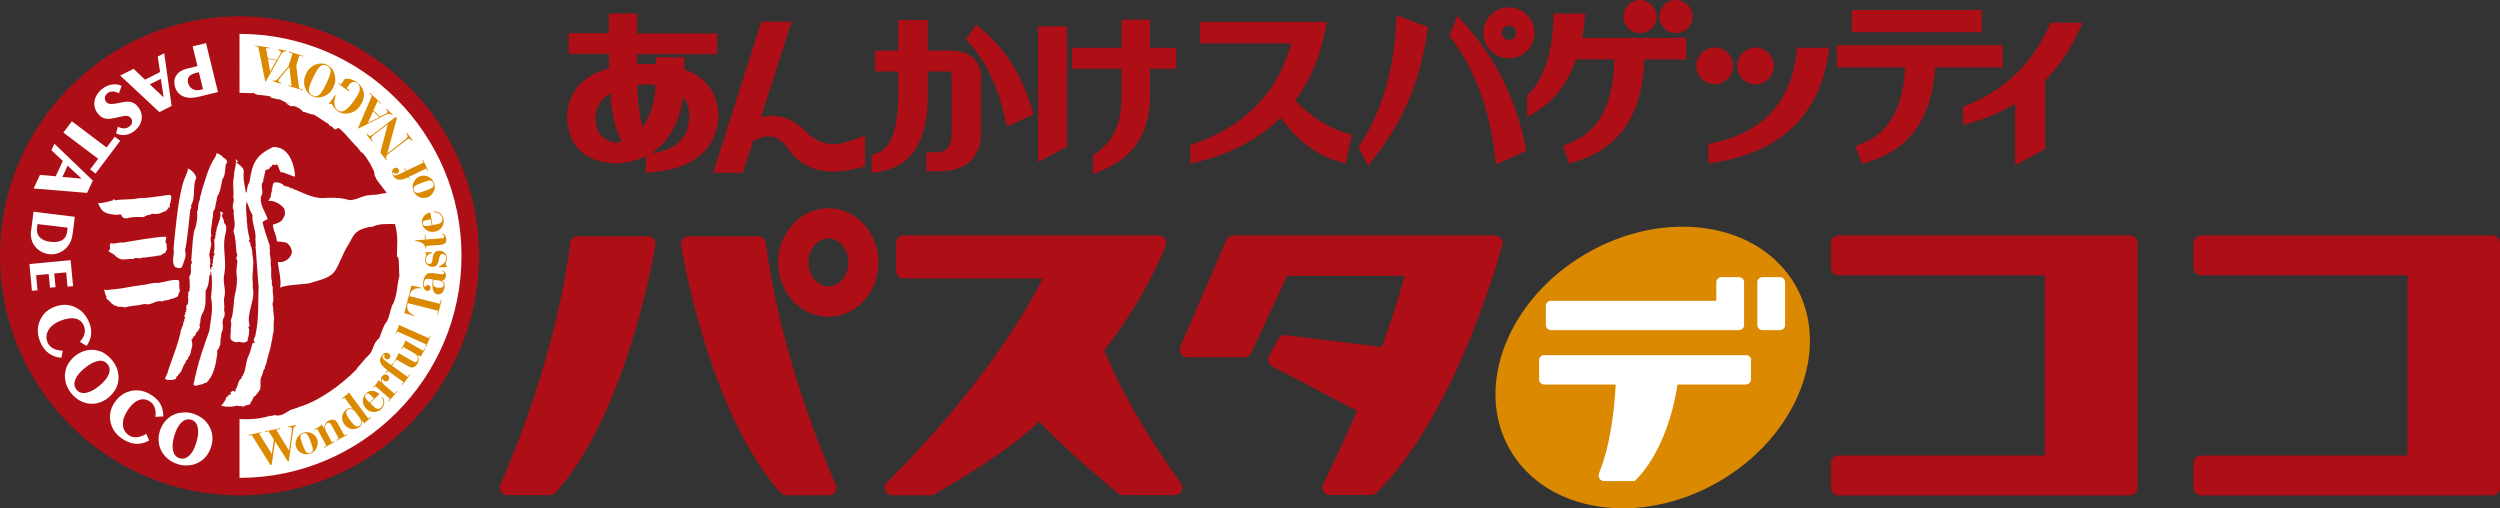 <?xml version="1.0" encoding="UTF-8"?><svg id="_レイヤー_2" xmlns="http://www.w3.org/2000/svg" viewBox="0 0 192.58 39.17"><rect x="0" y="0" width="192.58" height="39.17" fill="#333333" stroke="none"/><defs><style>.cls-1{fill:#fff;}.cls-2{fill:#db8900;}.cls-3{fill:#ae0e16;}.cls-4{fill:#79833b;}</style></defs><g id="_メイン"><g><g><path class="cls-2" d="M138.3,21.97c2.81,4.86,.16,11.64-5.91,15.14-6.07,3.5-13.26,2.4-16.07-2.46-2.81-4.86-.16-11.64,5.91-15.14,6.07-3.5,13.26-2.41,16.07,2.46Z"/><g><path class="cls-3" d="M164.06,18.14h-22.45c-.32,0-.57,.26-.57,.59v1.91c0,.32,.26,.57,.57,.57h15.91v13.88h-15.91c-.32,0-.57,.26-.57,.58v1.91c0,.32,.26,.58,.57,.58h22.45c.33,0,.59-.26,.59-.58V18.72c0-.32-.26-.59-.59-.59Z"/><path class="cls-3" d="M192,18.14h-22.45c-.32,0-.58,.26-.58,.59v1.91c0,.32,.26,.57,.58,.57h15.91v13.88h-15.91c-.32,0-.58,.26-.58,.58v1.91c0,.32,.26,.58,.58,.58h22.45c.32,0,.58-.26,.58-.58V18.72c0-.32-.26-.59-.58-.59Z"/></g><g><path class="cls-3" d="M90.96,37.22c-3.39-4.76-5.07-8.19-5.89-10.23,2.72-3.54,4.13-6.56,4.73-8.05,.03-.07,.04-.14,.04-.22,0-.11-.04-.23-.09-.32-.11-.16-.29-.26-.48-.26h-19.66c-.32,0-.58,.26-.58,.59v2.14c0,.32,.27,.58,.58,.58h10.72c-3.66,7.11-9.62,13.35-12.01,15.7-.11,.11-.18,.26-.18,.42,0,.07,.01,.14,.05,.22,.09,.21,.3,.36,.54,.36h2.98c.11,0,.2-.02,.3-.08,3.36-1.98,5.9-3.6,8.05-5.6h0c1.81,1.96,5.1,4.74,6.07,5.54,.11,.08,.24,.13,.38,.13h3.99c.21,0,.42-.12,.51-.32,.04-.08,.07-.18,.07-.26,0-.13-.04-.24-.11-.34Z"/><path class="cls-3" d="M59.94,20.22c0,2.3,1.74,4.18,3.87,4.18s3.86-1.88,3.86-4.18-1.73-4.18-3.86-4.18-3.87,1.88-3.87,4.18Zm2.34,0c0-1.02,.69-1.85,1.54-1.85s1.53,.83,1.53,1.85-.68,1.85-1.53,1.85-1.54-.83-1.54-1.85Z"/><path class="cls-3" d="M115.62,18.37c-.11-.14-.28-.23-.47-.23h-20.15c-.23,0-.44,.14-.53,.35l-3.55,8.21c-.08,.19-.07,.39,.05,.56,.1,.16,.29,.26,.48,.26h4.4c.23,0,.44-.14,.54-.33,0,0,2.48-5.34,2.76-5.94h9.05s-.01,.05-.01,.05c-.48,1.73-1.07,3.55-1.74,5.43-.82-.1-7.41-.91-7.41-.91-.24-.03-.47,.09-.58,.3l-.7,1.3c-.05,.09-.07,.18-.07,.28,0,.06,0,.11,.02,.17,.05,.16,.15,.28,.29,.35,0,0,5.7,3,6.53,3.43h0c-1.05,2.48-2,4.44-2.62,5.65-.03,.08-.05,.17-.05,.26,0,.11,.03,.21,.09,.3,.11,.17,.29,.27,.5,.27h3.18c.16,0,.3-.07,.41-.17,5.56-5.54,8.83-16.02,9.7-19.1,.05-.17,.01-.36-.1-.51Z"/><g><path class="cls-3" d="M64.38,37.32c-1-2.26-4.33-10.28-5.38-18.61-.04-.29-.29-.51-.58-.51h-5.39c-.17,0-.34,.08-.45,.22-.11,.13-.16,.3-.13,.47,.55,3.06,2.72,13.49,7.67,19.06,.12,.13,.28,.2,.44,.2h3.29c.2,0,.39-.1,.49-.26,.11-.17,.13-.37,.04-.56Z"/><path class="cls-3" d="M49.9,18.2h-5.39c-.3,0-.54,.23-.58,.51-1.04,8.33-4.38,16.35-5.38,18.61-.08,.18-.06,.39,.04,.56,.11,.17,.29,.26,.5,.26h3.28c.17,0,.32-.07,.44-.2,4.96-5.57,7.13-16,7.68-19.06,.03-.17-.02-.34-.13-.47-.11-.14-.28-.22-.45-.22Z"/></g></g><g><path class="cls-1" d="M134.88,27.75v1.48c0,.21-.18,.39-.39,.39h-5.27c-.82,5.36-3.31,7.44-3.31,7.44h-2.32c-.38,0-.52-.35-.4-.64,.93-2.31,1.19-5.21,1.27-6.8h-5.51c-.22,0-.39-.18-.39-.39v-1.48c0-.22,.18-.39,.39-.39h15.56c.22,0,.39,.18,.39,.39Z"/><path class="cls-1" d="M119.08,25.04v-1.48c0-.22,.18-.39,.39-.39h12.74v-1.43c0-.22,.18-.39,.39-.39h1.36c.22,0,.39,.18,.39,.39v3.3c0,.22-.18,.39-.39,.39h-14.49c-.22,0-.39-.18-.39-.39Z"/><path class="cls-1" d="M135.76,21.35h1.36c.22,0,.39,.18,.39,.39v3.3c0,.22-.18,.39-.39,.39h-1.36c-.22,0-.39-.18-.39-.39v-3.3c0-.22,.17-.39,.39-.39Z"/></g></g><g><g><g><path class="cls-3" d="M79.46,8.29c-.74-2.48-2-4.48-3.74-5.95,0,0-.52-.44-.52-.44l-.16,.23-.62,.9,.31,.36c1.27,1.46,2.16,3.35,2.66,5.61l.17,.76,2.06-.95-.15-.52Z"/><path class="cls-3" d="M73.17,3.9h-1.7V1.55h-2.28V3.9h-1.78v1.61h1.78v2.12c-.05,2.42-.6,3.82-1.62,4.17,0,0-.42,.14-.42,.14v1.4l.74-.14c2.31-.43,3.52-2.3,3.58-5.56v-2.13h1.71s.06,0,.06,0c0,0,.07,.07,.07,.41v4.28c0,1.26-.52,1.48-1.03,1.53h-.92s0,1.47,0,1.47h.97c1.08,0,1.91-.28,2.47-.84,.52-.52,.78-1.27,.77-2.22V5.92c0-.61-.23-2.02-2.39-2.02Z"/></g><g><path class="cls-3" d="M90.61,5.3v-1.61h-2.02V1.51h-2.19V3.68h-3.83v1.61h3.83v1.87s0,.27,0,.27c0,2.03-.63,3.45-1.93,4.33l-.27,.18v1.48l.87-.37c2.33-1.01,3.52-2.92,3.52-5.69v-.22s0-1.46,0-1.85h2.02Z"/><polygon class="cls-3" points="79.97 2.03 79.97 12.49 82.2 11.29 82.2 2.03 81.95 2.03 79.97 2.03"/></g><path class="cls-3" d="M65.77,10.76c-1.51,.6-2.69,.4-3.71-.64-1.02-1.03-2.2-1.4-3.44-1.09,.26-.8,2.36-7.36,2.36-7.36h-2.34l-3.7,11.64h2.27s.75-2.26,.82-2.46c1.13-.61,1.97-.42,2.71,.64,1.13,1.62,2.96,2.11,5.44,1.44,0,0,.46-.13,.46-.13v-2.38l-.85,.34Z"/><path class="cls-3" d="M55.35,8.94c-.06-1.79-.95-3-2.64-3.59,0-.22,0-.94,0-.94h-2.18s0,.4,0,.54c-.31-.01-.8-.03-.8-.03,0,0-.44,.02-.66,.03v-.78h6.18v-1.59h-6.18V1.04h-2.17v1.52h-3.09v1.59h3.1s.02,.83,.02,1.11c-2.15,.59-3.25,1.9-3.25,3.92,.15,2.14,1.44,3.31,3.72,3.41h.01s.05,0,.05,0c.79-.04,1.5-.2,2.13-.48,0,0,.08-.04,.16-.08v1.29l.69-.07c3.07-.33,4.72-1.76,4.91-4.24h0s0-.07,0-.07Zm-8.34-1.75c.13,1.67,.43,2.89,.89,3.7-.16,.04-.32,.08-.47,.1-1-.16-1.49-.73-1.58-1.84,.03-.87,.42-1.52,1.16-1.96Zm3.49-.63c-.07,1.36-.41,2.44-1,3.22-.17-.56-.34-1.54-.42-3.22,.25-.03,.66-.07,.66-.07,.23,0,.49,.03,.75,.07Zm2.12,.9c.32,.38,.48,.87,.48,1.5-.04,1.63-.94,2.54-2.82,2.85,0,0-.07,.01-.14,.02,1.38-.9,2.21-2.37,2.48-4.38Z"/></g><g><g><path class="cls-3" d="M103.58,10.22c-1.29-.39-2.57-1.23-3.81-2.46,1.1-1.48,1.88-3.26,2.29-5.3l.16-.77h-9.77v1.66h7.01c-1,3.7-3.46,6.28-7.35,7.68,0,0-.25,.09-.25,.09l-.17,.06v1.44l.8-.21c2.52-.65,4.59-1.79,6.17-3.36,1.16,1.67,2.61,2.8,4.33,3.35l.66,.21,.5-2.23s-.56-.17-.57-.17Z"/><g><path class="cls-3" d="M107.56,1.52l-.03,.52c-.19,3.46-1.09,6.48-2.68,8.98l-.2,.31,.73,1.44,.62-.8c2.1-2.68,3.42-5.84,3.92-9.38l.07-.51-2.41-.9-.02,.35Z"/><path class="cls-3" d="M112.96,1.99l-.68-.76-.16,.37-.24,.57s-.23,.56-.23,.56l.21,.29c1.75,2.38,2.85,5.33,3.27,8.79l.11,.86,2.34-1.05-.11-.5c-.72-3.51-2.24-6.58-4.52-9.13Z"/></g><g><polygon class="cls-3" points="129.99 .38 129.99 .38 129.99 .38 129.99 .38"/><g><path class="cls-3" d="M129.99,.38c-.25-.25-.55-.38-.89-.38-.36,0-.68,.14-.92,.4-.23,.24-.35,.54-.35,.87,0,.35,.13,.66,.37,.91,.23,.24,.55,.37,.9,.37,.32,0,.63-.12,.88-.35,.26-.24,.4-.56,.4-.92,0-.33-.13-.64-.38-.89Z"/><path class="cls-3" d="M127.22,.38c-.25-.25-.56-.38-.89-.38-.36,0-.68,.14-.92,.4-.23,.24-.35,.54-.35,.87,0,.35,.13,.66,.37,.91,.23,.24,.55,.37,.9,.37,.32,0,.63-.12,.88-.35,.26-.24,.4-.56,.4-.92,0-.33-.13-.64-.38-.89Z"/><path class="cls-3" d="M122.03,1.77l.09-.72h-2.43l-.03,.6c-.13,2.56-.76,4.42-1.84,5.53l-.18,.18v1.68l.99-.64c1.25-.82,2.18-2.11,2.78-3.83h2.94c-.05,3.4-1.15,5.52-3.39,6.44l-.55,.23,.45,1.36,.6-.18c3.35-1.04,5.09-3.69,5.2-7.84h3.23v-1.66h-8.02c.08-.4,.14-.78,.19-1.16Z"/></g></g><g><path class="cls-3" d="M140.63,3.68h-2.17l-.08,.55c-.52,3.7-2.58,5.91-6.28,6.75l-.5,.11v1.51l.75-.13c4.83-.85,7.67-3.56,8.45-8.05,0,0,.12-.75,.12-.75h-.3Z"/><path class="cls-3" d="M133.08,6.09h0c.28-.27,.43-.62,.43-1.01s-.15-.72-.42-1c-.28-.28-.62-.42-1-.42s-.73,.15-1.01,.43c-.27,.28-.41,.62-.41,.99s.14,.73,.41,1c.28,.27,.62,.41,1,.41s.72-.14,.99-.41Z"/><path class="cls-3" d="M135.23,6.5c.37,0,.71-.14,.99-.41,.28-.27,.43-.62,.43-1.01s-.15-.72-.42-1c-.27-.28-.62-.42-.99-.42s-.74,.15-1.01,.43c-.27,.28-.41,.62-.41,.99s.14,.73,.41,1c.27,.27,.62,.41,1.01,.41Z"/></g><g><polygon class="cls-3" points="152.66 .77 152.4 .77 142.64 .77 142.64 2.48 152.66 2.48 152.66 .77"/><path class="cls-3" d="M154.02,3.48h-12.52v1.71h5.26c-.16,3.08-1.22,5-3.25,5.84l-.56,.23,.46,1.36,.6-.18c3.13-.97,4.83-3.41,5.06-7.25h5.2v-1.71h-.26Z"/></g><path class="cls-3" d="M160.03,1.75h-2.07l-.17,.37c-1.28,2.79-3.36,4.79-6.17,5.94,0,0-.24,.09-.24,.09l-.16,.06v1.42l.82-.24c1.15-.34,2.21-.81,3.19-1.41v4.74l2.31-1.24V6.19c.99-.99,1.82-2.18,2.46-3.53l.44-.91h-.4Z"/></g><path class="cls-3" d="M117.63,1.15c-.38-.38-.85-.58-1.39-.58s-1.02,.2-1.4,.58c-.38,.38-.57,.85-.57,1.38s.19,1.01,.58,1.39c.38,.38,.85,.57,1.39,.57s1-.19,1.38-.56c.39-.38,.59-.85,.59-1.39s-.2-.99-.58-1.38Zm-1.39,1.93c-.3,0-.55-.24-.55-.55s.24-.55,.55-.55,.55,.24,.55,.55-.25,.55-.55,.55Z"/></g></g><g><path class="cls-3" d="M18.45,1.26C8.28,1.26,0,9.54,0,19.71s8.28,18.45,18.45,18.45,18.45-8.28,18.45-18.45S28.62,1.26,18.45,1.26Z"/><g><path class="cls-4" d="M22.63,31.52s-.01,0-.02,.01h.02Z"/><path class="cls-4" d="M22.53,31.59s.02,0,.03,0h-.03Z"/><path class="cls-4" d="M22.32,31.62c.09-.04,.19-.07,.29-.08-.03,.01-.11,.05-.08,.05-.07,0-.2,.05-.21,.03Z"/><path class="cls-4" d="M21.47,7.67h.02c-.08-.04-.31-.11-.61-.17l-.03,.06c.2,.02,.41,.07,.62,.11Z"/><path class="cls-4" d="M28.57,12.72c.06,.08,.11,.16,.16,.2-.14-.25-.16-.25-.16-.2Z"/></g><g><path class="cls-1" d="M18.45,36.81v-4.53c.78,.03,1.47,.02,2.44-.27-.19,.16,.31-.13,.36-.01,.46,.07,.76-.23,1.07-.38,0,0,0-.01,.01-.03,.19-.06,.39-.11,.58-.19-.28,.29,.36-.29,.1-.04,1.53-.45,3.26-1.68,4.54-2.99l-.09,.03c.34-.33,.66-.8,.93-1.03,.27-.24,.37-.69,.43-.8,.13-.31,.37-.52,.37-.48,.18-.36,.24-.75,.52-1.22,.24-.11,.44-1.49,.58-1.45h-.01c.32-.68,.29-1.39,.48-2.15,0,0,0,.02,.02,.04-.09-.54,.02-1.03-.13-1.55-.03,.02-.05,.05-.07,.06v-.06c0-1.14,.11-1.43-.15-2.5-.63-.01-1.26-.04-1.77,.22-.14-.03-.32,.03-.48,.07-.95,.25-.94,.66-1.42,1.42-.33,.52-.6,1.33-.93,1.86-.38,.62-1.26,.74-2,.99-.21,.07-2.21,.14-2.25,.37,.06-.36,.02-.71-.03-1.06-.05-.31-.12-.63-.14-.95,.17,.04,.36,0,.53-.07,.11-.05,.21-.12,.29-.2,.17-.16,.28-.38,.25-.59-.04-.24-.21-.5-.41-.62-.08-.04-.74-.12-.73-.09,0-.05-.02-.1-.03-.15-.01-.1-.03-.2-.06-.29-.09-.29-.22-.56-.23-.87,0,0,.02,0,.01,0-.01,0,.43-.1,.62-.27,.19-.17,.3-.5,.3-.5,0-.13,0-.4-.1-.52-.1-.12-.23-.23-.38-.32-.22-.13-.46-.22-.62-.22-.06,0-.11,0-.17,.02,.04-.17,.26-.34,.17-.45,.05-.11,.05-.27,.13-.43l-.08-.05c.13,0,.05-.36,.2-.48,.12-.08,.48-.03,.7,.14,.14,.22,.41,.06,.58,.28h.18c.06,.13,.26,.1,.36,.19,.7,.28,1.39,.66,2.24,.55,.58-.02,1.26,0,1.75,.18,.67-.02,1.03-.41,1.7-.39,.12-.07,.27,0,.43-.04,.27-.06,.51-.1,.75-.13-.04-.07-.74-.95-.78-1.03-.31-.59-.08-.33-.21-.65-.19-.37-.2-.41-.22-.46-.23-.37-.58-.98-.77-1-.34-.49-.45-.55-.39-.47-.26-.24-1.22-1.46-1.39-1.38v-.02c-.11,.03-.07,.19-.3,.08l-.11-.14-.23-.11c-.12-.12-.04-.1-.03-.11-.37-.19-.82-.54-1.26-.78,.12,.16-.62-.21-.73-.16l-.19-.19c-.72-.48-.57-.14-.87-.3-.12-.08-.24-.16-.37-.23,.14,.04,.27,.08,.4,.13-.38-.19-.54-.25-.85-.41h0s.03,.02,.04,.02h-.06c-.06,.03-1.22-.31-.59-.18l.02-.04c-.38-.07-.81-.1-1.06-.13-.11-.03-.37-.12-.25-.17l-.19,.05c-.43-.01-.71-.02-.95-.03V2.61c9.43,0,17.1,7.67,17.1,17.1s-7.67,17.1-17.1,17.1Z"/><path class="cls-1" d="M8.34,19.33c.3-.19,0-.39,.19-.6,.29,.11,.65-.11,.96-.04,.81-.15,2.36-.41,3.21-.46,.28,.02-.09,.4,.11,.51,.06,.13-.01,.26,.06,.48-.06,.07-.14,.14-.1,.21-.12,.06-.19,.13-.34,.18,.02,0,.03,.03,.05,.02-.16,.09-.35,.03-.53,.11-.32,.02-.64,.1-1.02,.11-.22,.16-.44-.1-.65,.1-.36-.03-.66,.08-.98,.02l-.05-.05-.03,.03c-.08-.1-.27-.12-.29-.23l-.03,.02c-.09-.19-.43-.25-.56-.43Z"/><path class="cls-1" d="M9.04,16.56c-.59-.05-1.13-.12-1.32-.59-.08-.1-.1-.21-.18-.32,.43,0,.8-.12,1.17-.22v-.08s.09,0,.09,0c-.01,.04,.03,.05,.06,.08,.65-.11,1.23-.02,1.86-.17,.69,.04,2.54-.33,2.39-.23,.25,.14-.12,.75-.03,.95-.06,.06-.13-.05-.18,.04,.08,.02,.08,.06,.04,.09-.15,.01-.06,.13-.21,.14l.06,.03c-.31,0-.39,.21-.68,.19-.17,.08-.41-.1-.53,.08-.23-.02-.37,.12-.56,.18-.41-.03-.72-.02-1.12,.05-.06,.06-.27,.04-.38,.02,.01-.01-.01-.02-.02-.04-.12,0-.11-.29-.26-.24l-.21,.02Z"/><path class="cls-1" d="M13.39,19.33c-.05-.19,.02-.43,.02-.64,.13-1.23,.36-3.98,.88-5.1,.05-.21,.23-.39,.17-.63,.31,.15,.58,.41,.66,.74-.32,.67-.01,1.48-.41,2.14,.05,.13,.04,.18-.05,.29-.06,.53-.25,2.57-.41,3.17,.16,.43-.1,.86-.22,1.24-.12,.2-.36,.09-.55,.03-.26-.39-.1-.77-.08-1.24Z"/><path class="cls-1" d="M13.05,23.08c-.15,.09-.4,.01-.57,.15-.51-.16-.81,.35-1.33,.18-.53,.14-1.09,.14-1.57,.27-.24-.11-.45,.04-.69-.15-.15,.05-.11-.11-.24-.1-.14-.16-.31-.32-.45-.44-.04-.01-.02-.05-.02-.09,.02,.01,.04-.01,.05-.02-.16-.16-.13-.41-.23-.6,.17,.14,.39,.02,.59,.02,.95-.07,1.46-.24,2.4-.35,.4-.03,.8-.21,1.2-.15,.48-.08,1.28-.34,1.59-.2,.07,.08-.02,.65,.09,.76-.05,.17-.13,.24-.16,.46-.22,.13-.44,.21-.66,.24Z"/><path class="cls-1" d="M18.21,31.26c-.37,.1-.81,.09-1.18,0,.17-.21,.35-.38,.4-.67,.06-.06,.22-.02,.16-.14h-.04s.1-.07,.1-.07c0-.07,0,.06,.05,.05,.03-.03,.09-.04,.09-.1-.08-.03-.03-.12,.02-.15l.16-.1c.02,.07,.07,.09,.13,.07,.04,0,.06-.07,.11-.08l-.11-.04c.21-.14,.19-.52,.4-.82,.06,.02,.08-.02,.12-.05-.02-.02-.04-.05-.06-.03,.42-.55,.31-.92,.52-1.57,.17-.36,.28-.73,.36-1.12,.07,.01,.17,0,.19-.08-.21-.15,.02-.34,.04-.51,.29-1.3,.2-2.48,.25-3.78-.09-.93-.14-2.03-.22-2.94l-.03-.04c.09-.21-.04-.58,.02-.84-.01-.59-.3-1.14-.24-1.69-.21-.32-.29-.69-.45-1.04-.11,.51,.02,1.16,.02,1.62,.06,.11,0,.35,.06,.5,.03,.28,.11,.56,.17,.82-.1-.01-.04,.1-.1,.12,.22,.05,.07,.35,.24,.47l-.04,.02c.11,.2,.07,.48,.11,.65,.15,.69-.09,1.42,.02,2.12,0,.16-.03,.33,.02,.47,.13,.92-.56,1.92-.26,2.79-.23,.09,.02,.21-.07,.33,.1,.05,.02,.09,0,.15,.06,.22-.1,.42-.09,.67-.16,.16-.39,.17-.62,.08-.18,.03-.33,.06-.5-.04-.38-.17-.12-.62-.19-.95,.04-.21,.08-.49-.01-.68h.03c.26-.69,.16-1.56,.37-2.23,.06-.34,.14-.82,.07-1.22-.06-.47,.04-.74,.06-1.15-.24-.16,.12-.4-.07-.57-.05-.57-.06-1.18-.24-1.71,.23-.5-.03-1.04,.03-1.58-.23-.33,.11-.67-.04-1.03,.07-.45-.09-1.08,.06-1.6-.05-.4,.25-.94,.11-1.32,.06,.06,.23,.21,.23,.21-.06,.01-.14-.03-.17,.03,.16,.19,.56,.36,.58,.68-.07,.66,.07,1.1,.17,1.68,.13-.09,.03-.27,.11-.38,.01-.17,.05-.26,.15-.41,.23-1.49,.46-2.07,1.81-2.73,1.41-.09,1.7,1.76,1.71,2.24,0,.15-.96-.39-1.04-.28-.18,.03-.27-.81-.43-.59-.22,.07-.18-.14-.31,.05-.13,.35,0-.15-.17,.2-.09,.17-.42,.06-.35,.31-.03,.07-.08,.21-.07,.33-.1,.12-.03,.43-.18,.54-.08,.35,.15,.7-.07,.99-.13,.69,.36,1.21,.51,1.78-.15,.02-.3,.14-.4,.21,.11,.49,.33,1.14,.5,1.65,.12,.1,0,.39,.08,.51-.08,.31,.13,.73,.04,1.05,.13,.49-.04,.88,.12,1.37-.1,.16,.08,.37,.05,.53-.04,.33,.14,.77-.02,1.18,.09,.37,.05,.75,.13,1.14-.06,.28-.03,.71-.04,1-.1,.21-.07,.55-.16,.79-.06,.5-.26,1.01-.38,1.52,.04,.17-.19,.37-.13,.52-.18,.18-.16,.48-.27,.65-.18,.23,.05,.95-.19,1.09-.04,.14-.19,.21-.24,.35-.16,.06-.25,.24-.3,.43-.11,.03-.1,.17-.14,.26-.18,.03-.36,.09-.51,.14-.04,.09,.1,.1,0,.08-.15-.18-.33,0-.51-.14Z"/><path class="cls-1" d="M16.73,27.3c-.11,.78-.25,1.61-.84,2.2-.14-.05-.3,.16-.45,.12-.2,.04-.37,.2-.55-.01,.12-.24,.08-.46,.19-.75,.25-1.2,.66-2.26,1.04-3.36,.09-.8,.34-1.69,.13-2.6,.08-.62,.13-1.36,0-2-.12,.11,.06,.26-.13,.33,0,.37-.07,.84-.28,1.16-.03,.56,.08,1.16-.22,1.71-.14,.22-.2,.54-.19,.78-.16,.17,.04,.21-.05,.39-.08,.12-.11,.25-.23,.31-.09,.13-.08,.35-.29,.36,0,.03,0,.07,.03,.09l-.13,.11c-.03,.1,.14,.49,0,.53,.1,.05,.02,.09,0,.14-.06,.22-.06,.57-.28,.73,.07,.2-.24,.18-.17,.37-.27,.27-.25,.72-.55,.92-.02,.16-.23,.14-.19,.34-.18,.1-.41,.12-.69,.09-.05-.03-.08-.05-.15-.05,.02-.02-.01-.04-.02-.06,.03-.12,.11-.15,.13-.31,.05-.04,.08-.08,.07-.14l-.02-.03h.02c.38-1.14,.85-2.23,1.05-3.33,.12,0-.03-.07,.09-.09-.02,0-.04-.04-.06-.02,0-.05,.04-.06,.07-.08l-.03-.04c.15,.02-.02-.2,.14-.23-.01-.01-.03-.04-.06-.03-.01-.05,.05-.06,.07-.08l-.02-.04,.05-.06s-.02-.04-.05-.03c.06-.03,.11-.13,.09-.23-.13-.06,0-.14,.01-.21,.03,.01,.04-.01,.06-.02-.02-.04-.06-.04-.09-.04-.03-.1,.09-.06,.13-.1,0-.09-.14-.09-.02-.15,.04-.02,.03-.06,.03-.09-.05-.03-.03-.24,.02-.32l.02,.03c.12-.17,.08-.38,.09-.55l-.02,.02v-.17s.03,.02,.03,.02c-.01-.12-.06-.33,.09-.43,.05-.42-.01-.9-.02-1.14l.02,.02c.2-.3,.05-.57,.12-.94,.16-.1-.05-.27,.02-.38,.06-.77,.09-1.49,.22-2.22l.03,.02v-.14s.03,.02,.03,.03c.15-.46,.2-.89,.16-1.4l.06-.05c.02-.26,.02-.6,.17-.84-.06-.16,.12-.41,.12-.64,.29-.85,.51-1.84,1.03-2.59,.07-.11,.1-.23,.13-.35,.08,.07,.15,.09,.24,.1-.02,.11,.11,.03,.14,.11,.13,.24,.52,.24,.4,.61h-.06c-.1,.4-.02,.89-.28,1.21-.1,.42-.13,.93-.4,1.34-.02,.29-.15,.6-.17,.94-.23,.19-.1,.56-.2,.77-.02,.44-.18,.88-.07,1.3h-.02c-.09,.18-.04,.45,.01,.65-.04,.26-.13,.58-.16,.81,0,.14,.1,.36,.08,.57,.02,.2-.1,.42,.06,.59,.08-.06-.02-.14,.01-.18-.04,0,.24-.13,.06-.21,.09-.14,.09-.24,.06-.4l.09-.08c-.1,0-.05-.14-.02-.18,.03-.06,.08-.12,.06-.21l-.05-.05c.09-.38,.05-.7,.02-1.01,.06-.04,.16-.15,.05-.2,.15-.03-.05-.18,.13-.23-.02-.01-.03-.08-.08-.06v-.06s.06,0,.06,0c0-.55,.47-1.06,.3-1.62,.07,.04,.34,.05,.18,.24-.13,.16,.1,.24,.07,.39,.11,.05,0,.18,.07,.25,.29,.3,.12,.67,.05,1.06-.18,.87,.15,1.94-.04,2.88-.17,.61,.19,1.25-.02,1.85-.03,.3,.06,.69,0,.95,.09,.2,.04,.36,0,.57-.11,0-.02,.13-.1,.16,0,.18-.04,.33,.03,.51h-.02c-.02,.13,.01,.23-.06,.38-.11,.12-.03,.35-.12,.55-.03,.19,.05,.47-.12,.67,0,.04-.02,.07,.02,.08-.1,.02-.12,.13-.16,.2-.04,.1,.07,.23-.04,.31Z"/></g><g><path class="cls-1" d="M15.43,6.92c-.23,.06-.43,.03-.6-.06-.17-.1-.28-.25-.34-.47-.05-.2-.02-.37,.07-.49,.1-.13,.27-.22,.52-.28l.24-.06,.32,1.31-.21,.05Zm-.59-3.36l.37,1.53-.82,.2c-.36,.09-.63,.25-.79,.49-.17,.24-.21,.51-.14,.83,.09,.38,.3,.65,.62,.8,.32,.15,.72,.16,1.2,.05l1.51-.37-.92-3.77-1.03,.25Z"/><path class="cls-1" d="M12.62,7.51l-1.08-1.01,.85-.43,.22,1.45Zm-.47-3.16l.18,1.2-1.16,.59-.88-.84-1.03,.52,3.02,2.82,.94-.48-.57-4.06-.49,.25Z"/><path class="cls-1" d="M9.18,7.19c-.18-.09-.35-.14-.5-.14-.16,0-.29,.04-.4,.13-.11,.09-.18,.2-.2,.33-.02,.13,.02,.24,.1,.34,.07,.08,.16,.13,.27,.15,.11,.02,.26,.01,.44-.02,.04,0,.1-.02,.17-.03,.39-.08,.63-.12,.73-.12,.19,0,.35,.04,.48,.1,.13,.06,.25,.15,.35,.29,.24,.29,.33,.6,.29,.95-.04,.34-.22,.64-.53,.9-.22,.18-.45,.29-.7,.32-.25,.04-.49,0-.74-.11l.14-.52c.18,.09,.34,.14,.49,.13,.15,0,.29-.06,.42-.16,.11-.09,.17-.19,.18-.32,.02-.12-.02-.23-.1-.33-.07-.08-.16-.13-.27-.15-.11-.02-.28,0-.51,.06-.02,0-.04,0-.08,.02-.43,.1-.7,.15-.81,.15-.19,0-.34-.03-.48-.09-.13-.06-.25-.16-.36-.29-.24-.29-.34-.62-.28-.97,.05-.35,.24-.67,.57-.94,.23-.19,.48-.31,.75-.36,.26-.04,.52-.01,.77,.1l-.21,.59Z"/><path class="cls-1" d="M5.53,9.34l2.68,2.02,.63-.83,.42,.32-1.9,2.52-.42-.32,.62-.82-2.68-2.02,.66-.87Z"/><path class="cls-1" d="M6.28,13.76l-1.47-.13,.4-.87,1.07,1Zm-2.32-2.19l.88,.83-.55,1.18-1.21-.11-.49,1.05,4.12,.34,.44-.95-2.96-2.84-.23,.5Z"/><path class="cls-1" d="M5.17,17.85c-.04,.29-.16,.51-.38,.64-.22,.14-.52,.18-.89,.14-.37-.04-.65-.16-.83-.34-.18-.18-.25-.42-.22-.72l.04-.31,2.32,.28-.04,.31Zm-2.78-.08c-.03,.21-.02,.41,.02,.59,.04,.19,.1,.36,.2,.5,.13,.2,.3,.37,.5,.49,.2,.12,.43,.2,.67,.23,.26,.03,.51,0,.76-.1,.25-.1,.46-.25,.64-.46,.12-.14,.22-.31,.29-.49,.07-.19,.12-.44,.16-.75l.13-1.08-3.18-.39-.18,1.46Z"/><path class="cls-1" d="M2.25,20.34l3.19-.3,.19,2-.43,.04-.1-1.1-.92,.09,.1,1.05-.43,.04-.1-1.05-.97,.09,.11,1.16-.43,.04-.19-2.06Z"/><path class="cls-1" d="M4.74,27.56c-.38-.02-.7-.14-.98-.34-.28-.21-.5-.5-.66-.88-.1-.25-.16-.49-.18-.72-.02-.24,0-.47,.07-.69,.09-.3,.23-.55,.42-.77,.19-.21,.44-.38,.73-.5,.56-.23,1.09-.24,1.6-.02,.51,.22,.88,.61,1.12,1.18,.14,.33,.19,.64,.16,.94-.03,.3-.15,.59-.35,.89l-.52-.32c.19-.21,.31-.41,.36-.62,.05-.21,.03-.41-.05-.61-.13-.31-.35-.5-.67-.56-.32-.07-.71,0-1.16,.18-.42,.17-.72,.41-.9,.71-.18,.3-.2,.61-.07,.93,.08,.2,.22,.36,.42,.47,.2,.11,.45,.17,.75,.19l-.1,.54Z"/><path class="cls-1" d="M7.55,27.8c.31-.05,.55,.03,.73,.25,.18,.22,.21,.47,.1,.77-.11,.29-.36,.59-.73,.9-.38,.31-.72,.49-1.03,.54-.31,.05-.56-.03-.73-.25-.17-.21-.21-.47-.09-.76,.11-.3,.36-.6,.73-.9,.38-.31,.72-.49,1.03-.54Zm.51-.57c-.22-.14-.45-.22-.69-.26-.28-.04-.56-.03-.83,.05-.27,.08-.52,.21-.76,.4-.24,.2-.42,.42-.56,.66-.13,.25-.2,.52-.22,.81-.01,.24,.03,.48,.11,.73,.09,.25,.21,.47,.38,.68,.17,.21,.37,.38,.59,.52,.22,.13,.45,.22,.69,.26,.28,.04,.56,.03,.83-.05,.27-.08,.52-.21,.76-.41,.24-.2,.42-.42,.56-.67,.13-.25,.2-.52,.21-.8,.01-.24-.03-.48-.11-.73-.09-.25-.22-.47-.39-.68-.17-.21-.37-.38-.59-.52Z"/><path class="cls-1" d="M11.51,33.92c-.32,.19-.66,.28-1.01,.27-.35-.02-.7-.14-1.04-.36-.22-.15-.41-.31-.56-.5-.15-.19-.26-.39-.33-.61-.1-.3-.12-.59-.08-.87,.04-.28,.15-.56,.32-.82,.33-.5,.77-.81,1.31-.92,.54-.11,1.07,0,1.59,.35,.3,.2,.52,.42,.66,.69,.14,.26,.21,.57,.21,.93l-.61,.03c.04-.27,.02-.51-.05-.71-.07-.2-.2-.36-.38-.48-.28-.18-.57-.21-.87-.09-.3,.12-.59,.39-.86,.81-.25,.38-.36,.74-.34,1.09,.02,.35,.18,.62,.46,.8,.18,.12,.39,.17,.61,.15,.23-.02,.47-.11,.73-.26l.22,.51Z"/><path class="cls-1" d="M13.98,32.54c.23-.22,.48-.28,.74-.21,.27,.08,.44,.27,.51,.58,.07,.31,.04,.69-.1,1.16-.14,.47-.32,.81-.55,1.02-.23,.22-.48,.29-.74,.21-.27-.08-.43-.27-.51-.58-.07-.31-.04-.69,.1-1.16,.14-.47,.32-.81,.55-1.02Zm.1-.76c-.26,.01-.5,.07-.71,.17-.26,.12-.48,.29-.66,.51-.18,.22-.31,.47-.4,.76-.09,.3-.12,.58-.08,.86,.03,.28,.12,.54,.28,.79,.13,.2,.29,.38,.5,.54,.21,.15,.44,.27,.7,.35,.26,.08,.52,.11,.78,.09,.26-.02,.5-.07,.72-.18,.26-.12,.48-.29,.66-.51,.18-.21,.31-.47,.4-.76,.09-.3,.12-.58,.08-.86-.03-.28-.12-.54-.28-.79-.12-.2-.29-.38-.5-.54-.21-.15-.45-.27-.7-.35-.26-.08-.52-.11-.78-.09Z"/></g><g><path class="cls-2" d="M20.83,35.81l-1.44-2.3-.24,.05v-.06s1-.21,1-.21v.06s-.2,.04-.2,.04l.99,1.58,.16-1.1-.4-.64-.28,.06v-.06s1.15-.24,1.15-.24v.06s-.29,.06-.29,.06l.99,1.6,.2-1.43c0-.05,.01-.1,.01-.15,0-.05,0-.08,0-.1-.01-.06-.04-.1-.08-.12-.04-.02-.1-.02-.17,0h-.03s-.01-.05-.01-.05l.61-.13v.06c-.06,.03-.12,.07-.15,.12-.03,.05-.06,.12-.07,.23l-.33,2.38-.08,.02-.98-1.54-.26,1.8-.08,.02Z"/><path class="cls-2" d="M24.1,34.68c-.02,.09-.08,.15-.2,.2-.11,.04-.21,.04-.28-.02-.07-.06-.15-.19-.23-.4l-.15-.4c-.08-.21-.11-.37-.1-.46,.02-.09,.08-.15,.2-.2,.11-.04,.21-.04,.28,.02,.07,.06,.15,.19,.23,.4l.15,.4c.08,.21,.11,.37,.1,.46Zm-.84,.24c.22,.09,.44,.1,.66,.01,.11-.04,.2-.1,.28-.17,.08-.07,.14-.16,.19-.26,.05-.11,.08-.23,.09-.34,0-.11,0-.22-.05-.33-.04-.11-.1-.2-.18-.28-.08-.08-.18-.15-.29-.19-.1-.04-.21-.07-.32-.07-.11,0-.21,.02-.32,.06-.11,.04-.2,.1-.27,.17-.08,.07-.14,.16-.19,.26-.05,.11-.08,.22-.09,.34,0,.11,0,.22,.05,.33,.08,.22,.23,.37,.45,.47Z"/><path class="cls-2" d="M25.58,34.08l.19-.1,.03,.05-.82,.45-.03-.05,.19-.1-.71-1.3-.19,.1-.03-.05,.26-.14c.08-.04,.14-.08,.19-.12,.05-.04,.1-.08,.13-.12l.17,.31c0-.14,.04-.25,.1-.36,.06-.1,.14-.18,.25-.24,.14-.08,.28-.1,.4-.07,.12,.03,.22,.11,.29,.24l.53,.97,.19-.1,.03,.05-.81,.44-.03-.05,.19-.1-.57-1.05c-.05-.09-.1-.15-.14-.17-.04-.02-.1-.02-.16,.02-.1,.05-.16,.14-.19,.26-.02,.12,0,.24,.07,.37l.46,.85Z"/><path class="cls-2" d="M27.67,32.14c.1,.14,.16,.27,.16,.38,0,.12-.05,.21-.15,.28-.1,.07-.19,.08-.29,.02-.1-.06-.23-.2-.4-.42-.19-.25-.29-.44-.32-.55-.03-.12,0-.21,.1-.28,.08-.06,.18-.08,.3-.05,.12,.03,.21,.09,.28,.18l.32,.43Zm-.46-.63c-.09-.04-.19-.06-.28-.06-.09,0-.17,.04-.25,.1-.18,.14-.29,.31-.32,.53-.03,.22,.03,.42,.17,.61,.14,.19,.32,.31,.54,.35,.22,.04,.42,0,.59-.12,.09-.06,.15-.14,.19-.23,.04-.09,.05-.19,.03-.31l.18,.25s.08-.09,.12-.13c.05-.04,.1-.09,.17-.14l.24-.18-.03-.05-.18,.13-1.5-2.03s-.08,.09-.13,.14c-.05,.05-.11,.1-.19,.15l-.24,.18,.03,.05,.18-.13,.67,.91Z"/><path class="cls-2" d="M28.8,30.69l-.18-.19c-.1-.11-.19-.17-.25-.19-.06-.02-.12,0-.19,.07-.06,.06-.08,.12-.07,.18,.02,.06,.08,.16,.19,.28l.16,.17,.33-.31Zm.42-.32l-.71,.67,.19,.2c.14,.14,.26,.23,.36,.25,.11,.02,.21-.01,.31-.11,.1-.09,.15-.21,.16-.34,0-.14-.03-.28-.11-.44l.04-.04c.11,.17,.15,.33,.14,.5-.02,.17-.09,.31-.22,.44-.18,.17-.38,.25-.6,.24-.22,0-.42-.1-.59-.28-.16-.17-.24-.36-.24-.59,0-.23,.08-.42,.24-.57,.15-.14,.32-.2,.51-.19,.2,.01,.37,.1,.53,.26Z"/><path class="cls-2" d="M28.91,29.73l-.14,.16-.04-.04,.2-.22c.06-.06,.1-.13,.14-.18,.04-.06,.07-.11,.1-.17l.25,.22c-.05-.1-.07-.2-.07-.3,0-.09,.04-.18,.1-.24,.06-.07,.13-.11,.21-.12,.07,0,.15,.02,.22,.08,.06,.05,.09,.11,.1,.18,0,.07-.01,.13-.06,.19-.05,.06-.11,.08-.18,.09-.07,0-.13-.02-.19-.07-.02-.02-.04-.04-.06-.07-.02-.03-.03-.06-.04-.1-.04,.08-.05,.17-.01,.27,.03,.1,.09,.19,.19,.27l.75,.65,.19-.22,.04,.04-.67,.77-.04-.04,.14-.16-1.12-.97Z"/><path class="cls-2" d="M29.77,28.72l-.05-.03,.13-.18-.05-.03c-.27-.2-.44-.38-.5-.56-.06-.18-.03-.36,.11-.54,.08-.11,.16-.17,.26-.2,.1-.02,.19,0,.28,.06,.06,.04,.1,.1,.11,.16,.01,.06,0,.12-.04,.18-.04,.06-.09,.09-.15,.1-.06,.01-.12,0-.17-.04-.03-.02-.05-.05-.07-.07-.02-.03-.02-.06-.03-.09,0-.03,0-.06,.02-.1,.01-.04,.02-.06,.01-.06-.01-.01-.04-.01-.06,0-.03,0-.05,.03-.07,.05-.05,.07-.06,.14-.02,.21,.04,.07,.13,.16,.28,.27l.38,.28,.14-.19,.05,.03-.14,.19,1.2,.87,.13-.18,.05,.03-.56,.77-.05-.03,.13-.18-1.2-.87-.13,.18Z"/><path class="cls-2" d="M31.07,26.72l-.11,.19-.05-.03,.15-.26c.04-.07,.08-.14,.1-.21,.03-.06,.05-.12,.06-.18l1.38,.79,.11-.19,.05,.03-.35,.61-.27-.15c.07,.12,.11,.23,.11,.35,0,.12-.03,.23-.09,.34-.08,.14-.18,.24-.3,.28-.12,.04-.25,.02-.37-.05l-.96-.55-.11,.19-.05-.03,.15-.26c.04-.08,.08-.15,.11-.21,.03-.06,.05-.13,.06-.19l1.12,.64c.09,.05,.16,.08,.21,.07,.05,0,.09-.04,.12-.1,.06-.1,.06-.2,.02-.32-.04-.11-.13-.2-.25-.27l-.84-.48Z"/><path class="cls-2" d="M30.61,25.52l-.08,.18-.05-.02,.12-.27c.04-.09,.07-.16,.09-.22,.02-.06,.03-.11,.04-.16l2.31,1.03,.09-.2,.05,.02-.38,.87-.05-.02,.09-.2-2.22-.99Z"/><path class="cls-2" d="M33.74,24.26h-.06s.08-.32,.08-.32l-2.35-.59-.02,.06c-.05,.21-.03,.39,.06,.54,.09,.15,.25,.26,.47,.34v.05s-.77-.21-.77-.21l.54-2.14,.76,.17v.06c-.24-.04-.44-.01-.59,.08-.15,.09-.25,.24-.31,.45l-.02,.06,2.35,.59,.08-.3h.06s-.29,1.18-.29,1.18Z"/><path class="cls-2" d="M33.78,21.6c.14,.02,.25,.06,.31,.12,.06,.06,.09,.14,.08,.24-.01,.09-.05,.15-.12,.18-.07,.03-.18,.04-.34,.02-.16-.02-.26-.07-.3-.14-.04-.08-.05-.22-.02-.44v-.03s.39,.05,.39,.05Zm-.51-.55c-.13-.02-.23-.01-.29,0-.07,.02-.13,.07-.18,.14-.05,.07-.1,.14-.13,.23-.03,.09-.06,.19-.07,.3-.03,.2-.01,.36,.05,.48,.06,.13,.14,.2,.26,.21,.07,0,.13,0,.17-.04,.04-.04,.07-.09,.08-.17,0-.07,0-.12-.03-.16-.03-.04-.08-.07-.14-.08-.03,0-.06,0-.08,0-.02,0-.05,.02-.07,.03-.02,.02-.04,.04-.06,.07-.02,.03-.04,.04-.05,.04-.03,0-.05-.04-.07-.1-.02-.06-.02-.13,0-.21,.02-.14,.06-.23,.11-.27,.06-.04,.17-.05,.35-.03l.22,.03c-.05,.36-.04,.64,.02,.83,.06,.19,.18,.3,.35,.32,.15,.02,.27-.02,.36-.12,.09-.1,.16-.26,.18-.47,.01-.11,0-.2-.03-.28-.03-.08-.08-.14-.16-.19,.09-.02,.15-.05,.2-.11,.05-.06,.08-.13,.09-.23,.01-.1,0-.19-.06-.27-.06-.08-.13-.13-.23-.16v.05c.05,.02,.09,.05,.12,.07,.03,.03,.04,.05,.03,.08,0,.04-.03,.07-.07,.08-.04,.01-.11,.01-.21,0l-.66-.09Z"/><path class="cls-2" d="M34.41,20.58h-.59s0-.07,0-.07c.19-.08,.33-.17,.41-.27,.09-.1,.13-.21,.14-.34,0-.1-.02-.18-.08-.24-.05-.06-.13-.09-.22-.09-.12,0-.2,.12-.25,.36,0,.05-.02,.09-.02,.12-.04,.18-.09,.31-.17,.39-.08,.08-.19,.12-.33,.11-.16,0-.29-.06-.4-.17-.11-.11-.16-.24-.16-.39,0-.08,.02-.16,.05-.25,.03-.09,.05-.14,.05-.15,0-.02,0-.04-.02-.06-.01-.02-.03-.03-.06-.04v-.06s.51,0,.51,0v.06c-.16,.05-.27,.11-.35,.2-.08,.08-.12,.19-.12,.31,0,.09,.02,.17,.08,.24,.05,.06,.12,.1,.2,.1,.04,0,.07,0,.1-.03,.03-.02,.06-.04,.08-.08,.02-.03,.04-.11,.05-.22,.01-.11,.02-.2,.04-.26,.04-.15,.1-.26,.17-.33,.08-.07,.19-.1,.32-.1,.18,0,.32,.06,.43,.17,.11,.11,.16,.26,.16,.43,0,.06-.02,.13-.05,.22-.03,.09-.04,.15-.04,.19,0,.04,0,.08,.02,.1,.01,.03,.03,.05,.06,.06v.06Z"/><path class="cls-2" d="M32.78,19.16h0c-.01-.17-.09-.31-.22-.41-.14-.1-.33-.16-.57-.18v-.06s.74-.05,.74-.05l-.02-.35h.06s.02,.34,.02,.34l1.19-.09c.09,0,.15-.02,.19-.04,.04-.02,.05-.05,.05-.1,0-.04-.02-.08-.05-.11-.03-.03-.07-.06-.12-.09l.03-.05c.09,.04,.15,.1,.21,.17,.05,.08,.08,.17,.09,.27,.01,.15-.02,.26-.1,.33-.08,.07-.22,.11-.42,.13l-1.03,.07v.2s-.04,0-.04,0Z"/><path class="cls-2" d="M33.26,17.35l-.23,.04c-.16,.03-.27,.03-.34,0-.06-.02-.1-.07-.12-.16-.01-.09,0-.15,.05-.19,.05-.04,.14-.07,.3-.1l.26-.04,.08,.45Zm-.62-.67c-.12,.16-.16,.33-.13,.53,.04,.22,.15,.39,.34,.51,.19,.13,.4,.17,.62,.13,.24-.04,.43-.15,.56-.34,.13-.18,.18-.39,.13-.64-.03-.18-.11-.32-.24-.43-.13-.1-.29-.16-.49-.16v.06c.18,.02,.33,.06,.44,.15s.18,.19,.2,.32c.02,.14,0,.24-.08,.32-.08,.08-.21,.13-.41,.16l-.27,.05-.16-.97c-.22,.04-.39,.14-.51,.3Z"/><path class="cls-2" d="M33.18,13.91c.09,.02,.15,.08,.2,.2,.04,.11,.04,.21-.02,.28-.06,.07-.19,.15-.41,.23l-.4,.15c-.22,.08-.37,.11-.46,.09-.09-.02-.15-.08-.2-.2-.04-.12-.04-.21,.02-.28,.06-.07,.19-.15,.41-.23l.4-.15c.22-.08,.37-.11,.46-.09Zm.23,.84c.1-.21,.1-.43,.02-.66-.04-.11-.09-.2-.16-.28-.07-.08-.16-.14-.26-.19-.11-.06-.22-.09-.34-.09-.11,0-.22,0-.33,.05-.11,.04-.2,.1-.28,.18-.08,.08-.15,.18-.2,.29-.04,.1-.07,.21-.07,.31,0,.11,.01,.21,.05,.32,.04,.11,.09,.2,.16,.28,.07,.08,.16,.14,.26,.2,.11,.05,.22,.09,.34,.09,.11,0,.22,0,.33-.05,.22-.08,.38-.23,.47-.44Z"/><path class="cls-2" d="M31.62,13.82l-.05,.02-.1-.2-.05,.03c-.3,.14-.55,.2-.73,.17-.18-.03-.33-.15-.43-.36-.06-.12-.07-.23-.05-.32,.02-.1,.09-.17,.18-.21,.07-.03,.13-.04,.19-.02,.06,.02,.1,.06,.13,.12,.03,.06,.03,.12,.02,.18-.02,.06-.06,.1-.11,.13-.03,.02-.06,.02-.1,.02-.03,0-.06,0-.1-.02-.03-.01-.05-.03-.08-.06-.02-.03-.04-.04-.05-.04-.02,0-.03,.03-.03,.05,0,.03,0,.05,.01,.08,.04,.08,.09,.12,.17,.12,.08,0,.2-.04,.37-.12l.43-.2-.1-.21,.05-.03,.1,.21,1.34-.64-.1-.2,.05-.02,.41,.86-.05,.02-.1-.2-1.34,.64,.1,.2Z"/><path class="cls-2" d="M29.3,11.75l.57-2.18-1.07,.82c-.13,.1-.2,.18-.2,.24,0,.06,.03,.14,.1,.24l-.04,.04-.43-.56,.05-.04c.08,.1,.15,.15,.21,.15,.06,0,.15-.04,.28-.14l1.72-1.32,.08,.11-.74,2.71,1.37-1.06c.13-.1,.2-.18,.2-.24,0-.06-.02-.14-.1-.24l.05-.04,.44,.57-.05,.04c-.08-.1-.15-.15-.21-.16-.06,0-.16,.04-.28,.14l-1.46,1.12-.06,.26,.08,.1-.05,.04-.46-.6Z"/><path class="cls-2" d="M28.33,9.47l.41-.9,.47,.46-.88,.44Zm.43-.95l.33-.73,.21,.2,.04-.04-.82-.79-.04,.04,.17,.16-1.07,2.51,.03,.03,2.05-1.03c.14-.07,.25-.11,.33-.1,.08,0,.15,.04,.23,.11l.04-.04-.48-.47-.04,.04c.06,.08,.1,.13,.11,.17,.01,.04,0,.07-.02,.1-.02,.02-.04,.04-.07,.06-.03,.02-.06,.04-.1,.05l-.4,.19-.5-.48Z"/><path class="cls-2" d="M26.9,6.98l-.03,.05-.82-.59,.03-.05,.17,.12,.32-.44c.14-.02,.29-.01,.45,.03,.16,.05,.31,.12,.46,.23,.31,.22,.49,.5,.54,.83,.05,.33-.05,.66-.28,.99-.12,.17-.26,.31-.41,.4-.15,.1-.32,.16-.52,.19-.15,.02-.29,.02-.43-.01-.14-.03-.27-.09-.39-.18-.1-.07-.2-.18-.28-.31-.08-.13-.14-.2-.16-.22-.03-.02-.06-.03-.08-.03-.03,0-.06,.02-.09,.04l-.05-.03,.49-.68,.05,.03c-.1,.26-.13,.49-.1,.69,.03,.21,.11,.36,.26,.46,.16,.12,.34,.12,.54,0,.19-.11,.42-.35,.68-.71,.13-.18,.22-.33,.3-.46,.07-.13,.12-.23,.14-.31,.03-.14,.03-.26,0-.37-.03-.11-.09-.2-.19-.26-.05-.03-.1-.06-.15-.07-.05-.01-.11-.01-.16,0-.06,.01-.11,.03-.15,.06-.04,.03-.09,.08-.15,.16l-.03,.04-.16,.22,.22,.16Z"/><path class="cls-2" d="M24.57,7.32c-.14,.11-.31,.13-.5,.03-.19-.09-.28-.23-.28-.41,0-.18,.11-.51,.34-.98,.23-.47,.41-.76,.55-.87,.14-.11,.31-.12,.5-.03,.19,.09,.29,.23,.29,.41,0,.18-.11,.51-.34,.98-.22,.47-.41,.76-.55,.87Zm1.25-1.12c.02-.16,0-.33-.05-.51-.05-.16-.12-.3-.21-.41-.1-.12-.22-.21-.36-.28-.14-.07-.29-.11-.44-.11-.15,0-.3,.03-.46,.09-.17,.07-.31,.16-.42,.27-.12,.11-.22,.26-.3,.44-.09,.18-.14,.35-.15,.51-.02,.16,0,.33,.05,.5,.05,.16,.12,.3,.21,.42,.1,.12,.22,.21,.36,.28,.14,.07,.29,.1,.44,.11,.15,0,.3-.03,.46-.09,.17-.07,.31-.16,.43-.27,.12-.11,.22-.26,.3-.44,.09-.18,.14-.35,.15-.51Z"/><path class="cls-2" d="M23.05,6.81l.28,.09-.02,.05-1.11-.34,.02-.05,.24,.07-.17-1.48-.67,.79v.02c-.1,.1-.14,.17-.16,.22-.01,.04,0,.08,.02,.12,.03,.03,.08,.06,.15,.08h.03s-.02,.07-.02,.07l-.65-.2,.02-.05c.09,.02,.17,.02,.22,0,.06-.02,.13-.07,.2-.17l.8-.93,.3-.98-.29-.09,.02-.06,1.11,.34-.02,.05-.29-.09-.24,.8,.22,1.73Z"/><path class="cls-2" d="M20.81,5.51l-.17-.97,.65,.11-.48,.86Zm-.18-1.03l-.14-.79,.29,.05v-.06s-1.11-.19-1.11-.19v.06s.22,.04,.22,.04l.54,2.68h.05s1.12-2,1.12-2c.08-.14,.15-.23,.21-.27,.06-.04,.15-.05,.25-.04v-.06s-.65-.11-.65-.11v.06c.08,.03,.14,.06,.18,.08,.03,.03,.04,.06,.04,.1,0,.03-.01,.06-.03,.09-.01,.03-.03,.07-.05,.1l-.22,.39-.69-.12Z"/></g></g></g></g></svg>